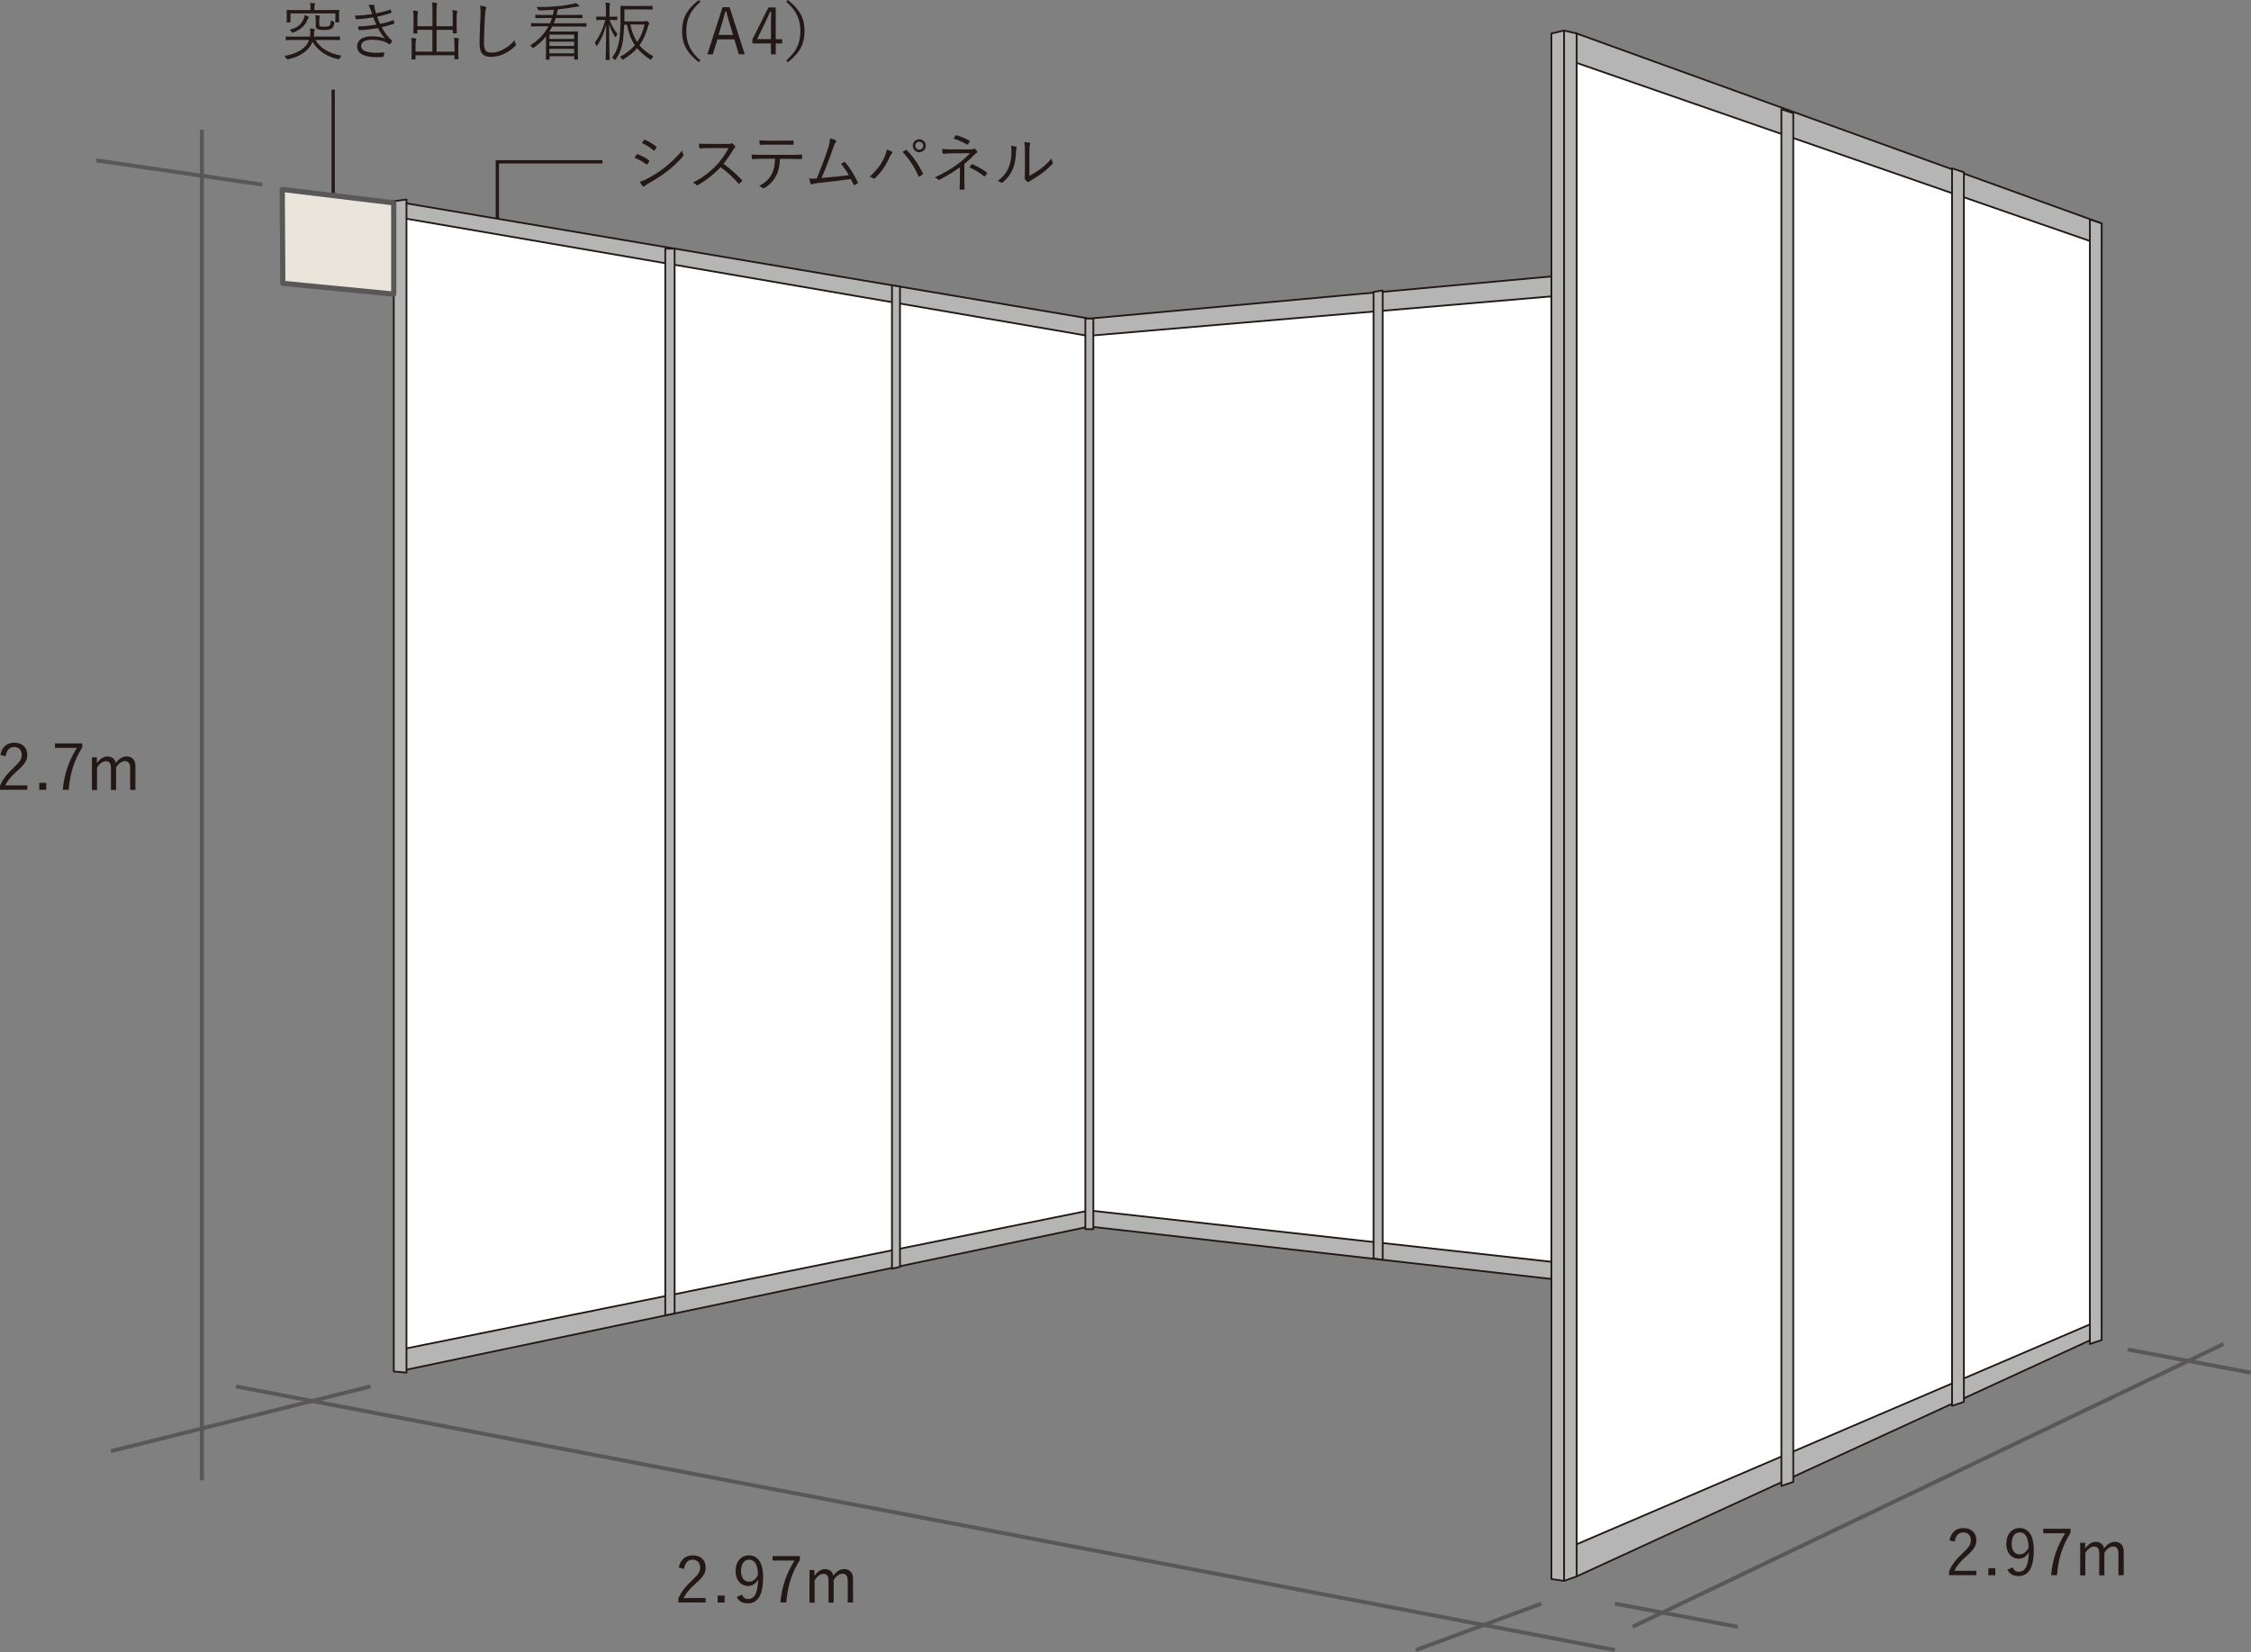 <?xml version="1.0" encoding="UTF-8"?>
<svg id="_レイヤー_2" data-name="レイヤー 2" xmlns="http://www.w3.org/2000/svg" viewBox="0 0 281.38 206.53">
  <rect x="0" y="0" width="281.38" height="206.53" fill="#808080" stroke="none"/>
  <defs>
    <style>
      .cls-1 {
        fill: #231815;
      }

      .cls-2 {
        stroke-width: .49px;
      }

      .cls-2, .cls-3, .cls-4, .cls-5 {
        fill: none;
      }

      .cls-2, .cls-4 {
        stroke: #595757;
      }

      .cls-6 {
        fill: #fff;
      }

      .cls-7 {
        fill: #b5b5b6;
      }

      .cls-3 {
        stroke-width: .41px;
      }

      .cls-3, .cls-5 {
        stroke: #231815;
      }

      .cls-8 {
        fill: #eae5da;
      }

      .cls-4 {
        stroke-width: .65px;
      }

      .cls-4, .cls-5 {
        stroke-linejoin: round;
      }

      .cls-5 {
        stroke-width: .22px;
      }
    </style>
  </defs>
  <g id="_レイヤー_1-2" data-name="レイヤー 1">
    <g>
      <g>
        <path class="cls-1" d="M39.43,5.01c.66,1.03,1.69,1.69,3.25,1.95-.08.1-.14.2-.2.32q-.07.15-.22.12c-1.5-.35-2.55-1.1-3.2-2.17-.14.37-.37.71-.67,1-.56.54-1.29.94-2.39,1.18q-.14.02-.22-.12c-.06-.1-.13-.2-.22-.3,1.14-.19,1.96-.58,2.51-1.1.26-.26.46-.56.57-.89h-1.8c-.77,0-1.02.02-1.06.02-.06,0-.06,0-.06-.06v-.34c0-.06,0-.06.06-.06.04,0,.3.02,1.06.02h1.91c.02-.1.02-.22.03-.33,0-.25,0-.48-.04-.7.17.02.35.03.49.06.1.02.13.05.13.09s-.03.09-.06.14c-.04.08-.03.2-.04.4,0,.11-.02.22-.03.34h2.14c.76,0,1.02-.02,1.06-.02.06,0,.07,0,.07.06v.34c0,.06,0,.06-.07.06-.04,0-.3-.02-1.06-.02h-1.95ZM42.38,1.94c0,.66.02.76.02.8,0,.06,0,.06-.06.06h-.36c-.06,0-.06,0-.06-.06v-1.07h-5.61v1.07c0,.06,0,.06-.06.06h-.36c-.06,0-.06,0-.06-.06,0-.05.02-.14.02-.8v-.25c0-.24-.02-.35-.02-.39,0-.06,0-.06.06-.06.05,0,.32.02,1.1.02h1.82v-.3c0-.19,0-.41-.06-.59.2,0,.37.02.53.04.06,0,.1.03.1.06,0,.06-.02.09-.04.14-.03.07-.04.2-.04.34v.31h1.95c.78,0,1.06-.02,1.1-.02.06,0,.06,0,.06.06,0,.04-.02.15-.02.35v.29ZM38.52,2.3s-.12.22-.17.33c-.23.53-.76,1.1-1.67,1.42-.15.06-.18.06-.24-.07-.05-.1-.14-.19-.23-.26,1.01-.26,1.46-.7,1.74-1.34.08-.18.12-.36.13-.5.17.06.3.1.43.18.05.02.1.06.1.1,0,.06-.03.08-.09.14ZM39.91,2.93c0,.21,0,.3.09.34.11.07.33.07.58.07.32,0,.5-.04.6-.14.11-.11.15-.28.16-.66.09.06.19.1.31.14q.14.05.13.18c-.03.38-.12.58-.29.69-.2.14-.52.2-.9.2-.57,0-.8-.04-.95-.14-.15-.1-.18-.24-.18-.55v-.56c0-.22,0-.42-.05-.61.18.02.35.03.49.06.06,0,.1.03.1.06,0,.06-.02.09-.05.14-.03.07-.04.19-.04.33v.46Z"/>
        <path class="cls-1" d="M46.31,1.16c-.07-.22-.14-.35-.26-.51.23-.04.47-.06.62-.06.08,0,.14.04.14.1,0,.03-.02.08-.02.13,0,.07.02.14.06.33.06.21.1.35.15.52.57-.12,1.13-.25,1.77-.46.05-.02.07-.02.09.03.03.1.06.21.07.29,0,.06-.02.1-.07.11-.59.18-1.15.32-1.72.45.1.29.22.59.38.9.59-.12,1.1-.26,1.59-.46.06-.02.09-.02.11.04.03.1.06.2.07.3,0,.06,0,.09-.06.11-.49.16-1.02.3-1.52.42.31.58.75,1.22,1.25,1.63.05.05.06.07.03.14-.05.11-.12.22-.19.31-.06.07-.1.08-.18.02-.16-.11-.37-.21-.57-.29-.42-.16-.9-.24-1.53-.24-.83,0-1.37.24-1.37.79,0,.62.75.84,2.02.84.29,0,.55-.02.82-.05.06,0,.07.03.06.09-.02.11-.05.26-.09.38-.02.06-.03.09-.1.1-.21.02-.4.03-.7.03-1.6,0-2.52-.43-2.52-1.35,0-.78.68-1.26,1.85-1.26.68,0,1.25.1,1.65.3-.31-.34-.61-.78-.9-1.33-.81.14-1.57.24-2.31.26-.06,0-.07,0-.1-.08-.03-.1-.06-.26-.07-.38.82-.02,1.55-.1,2.28-.24-.13-.27-.26-.58-.39-.9-.65.12-1.39.21-2.1.23-.06,0-.09,0-.1-.08-.02-.06-.05-.22-.07-.37.76,0,1.56-.1,2.14-.19-.06-.18-.12-.36-.21-.62Z"/>
        <path class="cls-1" d="M56.8,5.72c0-.5,0-.71-.06-.99.21,0,.38.02.54.05.06,0,.1.03.1.06,0,.04-.02.09-.04.14-.02.09-.05.27-.05.75v.94c0,.46.02.64.02.68,0,.06,0,.06-.06.06h-.38c-.06,0-.06,0-.06-.06v-.44h-4.87v.46c0,.06,0,.06-.06.06h-.38c-.06,0-.06,0-.06-.06,0-.04.02-.22.02-.66v-.96c0-.5,0-.72-.06-.99.2,0,.38.02.54.05.06,0,.1.03.1.07s-.02.08-.04.14c-.03.09-.06.27-.06.72v.71h2.11v-2.72h-1.88v.4c0,.06,0,.06-.06.06h-.38c-.06,0-.06,0-.06-.06,0-.04.02-.23.02-.71v-1.09c0-.5,0-.72-.06-1,.21,0,.38.02.54.05.06,0,.09.03.09.07s0,.08-.03.14c-.03.09-.05.26-.05.73v.96h1.88v-1.94c0-.53,0-.75-.06-1.02.21,0,.39.02.55.05.06,0,.1.02.1.06s-.02.08-.04.14c-.02.09-.05.26-.05.76v1.95h2.03v-1c0-.5,0-.72-.06-1,.21,0,.38.02.54.05.06,0,.1.03.1.07s-.02.09-.04.14c-.02.1-.05.27-.05.76v1.08c0,.49.02.69.02.74,0,.06,0,.06-.06.06h-.38c-.06,0-.06,0-.06-.06v-.38h-2.03v2.72h2.25v-.74Z"/>
        <path class="cls-1" d="M60.65.85c.09.02.13.06.13.12,0,.06-.03.13-.06.21-.03.1-.06.34-.1.82-.07,1.21-.12,2.3-.12,3.41,0,.9.25,1.17.94,1.17,1.02,0,2.06-.62,2.88-1.53.02.18.09.34.14.46.02.05.03.08.03.11,0,.05-.02.09-.1.15-.84.81-1.9,1.34-3.05,1.34-.9,0-1.39-.43-1.39-1.61s.07-2.44.11-3.57c.02-.5.02-.84-.06-1.21.24.02.49.06.65.11Z"/>
        <path class="cls-1" d="M73.28,3.28c0,.06,0,.06-.06.06-.04,0-.29-.02-1.05-.02h-3.15c-.1.22-.22.42-.35.62h2.44c.72,0,1.04-.02,1.08-.02.06,0,.06,0,.06.06,0,.05-.02.27-.02,1.08v.82c0,1.25.02,1.46.02,1.51,0,.06,0,.06-.06.06h-.35c-.06,0-.06,0-.06-.06v-.37h-3.09v.38c0,.06,0,.06-.06.06h-.34c-.06,0-.06,0-.06-.06,0-.04.02-.29.02-1.52v-1.33c-.42.52-.91.98-1.5,1.4-.06.04-.09.06-.12.06s-.06-.03-.11-.1c-.08-.1-.16-.17-.26-.23.99-.6,1.77-1.39,2.29-2.39h-1.06c-.75,0-1,.02-1.05.02-.06,0-.06,0-.06-.06v-.3c0-.06,0-.06.06-.06.05,0,.3.02,1.05.02h1.25c.1-.21.18-.43.25-.66h-.91c-.81,0-1.07.02-1.11.02-.06,0-.06,0-.06-.06v-.3c0-.06,0-.06.06-.06.04,0,.3.02,1.11.02h1.02c.06-.21.1-.43.14-.66-.61.05-1.22.08-1.82.09q-.14,0-.19-.14c-.04-.1-.09-.21-.16-.28.89,0,1.64-.02,2.45-.09.77-.06,1.42-.16,2.09-.3.14-.03.26-.06.38-.12.14.09.25.18.35.27.05.05.06.08.06.11,0,.05-.04.08-.12.08-.1,0-.19,0-.34.03-.75.14-1.43.24-2.22.31-.04.24-.09.47-.14.7h2.06c.81,0,1.07-.02,1.11-.02.06,0,.06,0,.06.06v.3c0,.06,0,.06-.06.06-.04,0-.3-.02-1.11-.02h-2.17c-.07.23-.15.45-.24.66h2.97c.76,0,1.01-.02,1.05-.02.06,0,.06,0,.06.06v.3ZM71.77,4.33h-3.09v.54h3.09v-.54ZM71.77,5.21h-3.09v.54h3.09v-.54ZM71.77,6.11h-3.09v.56h3.09v-.56Z"/>
        <path class="cls-1" d="M76.2,2.5c.28.76.6,1.29.99,1.75-.06.07-.14.21-.19.32-.03.06-.05.1-.06.1s-.04-.04-.08-.1c-.27-.42-.54-.96-.72-1.58,0,2.42.07,4.34.07,4.45,0,.06,0,.06-.06.06h-.38c-.06,0-.06,0-.06-.06,0-.11.06-2.02.07-4.35-.25.98-.62,1.84-1.1,2.57-.04.06-.06.09-.09.09s-.05-.03-.07-.09c-.05-.12-.12-.23-.19-.3.62-.82,1.03-1.74,1.34-2.87h-.33c-.55,0-.71.02-.75.02-.06,0-.06,0-.06-.06v-.31c0-.06,0-.07.06-.07.04,0,.2.02.75.02h.4v-.82c0-.46,0-.7-.06-.94.2,0,.31.02.5.04.06,0,.09.04.09.07,0,.06-.02.1-.04.15-.03.09-.04.22-.04.67v.83h.15c.56,0,.71-.02.76-.02.06,0,.06,0,.06.07v.31c0,.06,0,.06-.06.06-.05,0-.2-.02-.76-.02h-.14ZM80.57,2.65c.08,0,.11,0,.15-.02.03-.02.06-.02.09-.02.05,0,.1,0,.22.14.11.1.14.16.14.2s-.02.08-.06.12c-.04.03-.06.07-.11.25-.27.94-.59,1.69-1.07,2.34.45.54,1.02.99,1.74,1.37-.09.07-.16.18-.22.32-.04.09-.06.12-.1.12-.02,0-.06-.02-.12-.06-.63-.42-1.16-.86-1.59-1.39-.43.5-.98.94-1.69,1.4-.06.03-.09.06-.11.06-.03,0-.05-.03-.1-.1-.07-.11-.16-.2-.26-.26.79-.43,1.41-.92,1.88-1.47-.47-.7-.79-1.52-.98-2.56h-.36c-.02.74-.08,1.42-.16,2.03-.11.75-.37,1.54-.88,2.29-.04.06-.06.09-.09.09-.03,0-.06-.03-.11-.09-.09-.09-.18-.16-.27-.21.53-.67.78-1.41.91-2.23.1-.71.14-1.51.14-2.42,0-1.22,0-1.71,0-1.75,0-.06,0-.07.06-.07.04,0,.3.02,1.06.02h1.79c.75,0,1-.02,1.04-.02.06,0,.06,0,.06.07v.34c0,.06,0,.06-.06.06-.04,0-.29-.02-1.04-.02h-2.42v1.5h2.53ZM78.79,3.06c.18.87.46,1.58.86,2.19.45-.64.74-1.37.92-2.19h-1.78Z"/>
        <path class="cls-1" d="M87.56.23c-1.34,1.14-1.77,2.26-1.77,3.66s.43,2.52,1.77,3.66l-.2.23c-1.51-1.16-2.1-2.33-2.1-3.89s.58-2.73,2.1-3.89l.2.23Z"/>
        <path class="cls-1" d="M93.09,6.79h-.73l-.57-1.87h-2.1l-.59,1.87h-.68l1.9-5.89h.88l1.9,5.89ZM91.2,2.94c-.15-.5-.27-.95-.42-1.51h-.12c-.14.56-.26,1.01-.41,1.5l-.43,1.44h1.82l-.44-1.43Z"/>
        <path class="cls-1" d="M96.97,4.9h.81v.53h-.81v1.36h-.6v-1.36h-2.32v-.5l2.01-4h.91v3.97ZM96.37,2.87c0-.46.02-.89.03-1.41h-.14c-.19.44-.36.85-.56,1.25l-1.06,2.18h1.73v-2.03Z"/>
        <path class="cls-1" d="M98.48,0c1.51,1.16,2.09,2.33,2.09,3.89s-.58,2.73-2.09,3.89l-.2-.23c1.34-1.14,1.77-2.26,1.77-3.66s-.43-2.52-1.77-3.66l.2-.23Z"/>
      </g>
      <g>
        <path class="cls-1" d="M84.85,196c.17-1.02.84-1.55,1.74-1.55.95,0,1.62.56,1.62,1.51,0,.64-.24,1.12-1.21,1.97-.86.76-1.27,1.28-1.54,1.86h2.75v.55h-3.41v-.5c.33-.78.84-1.46,1.71-2.27.82-.77,1.01-1.1,1.01-1.62,0-.59-.38-.96-.94-.96s-.97.38-1.07,1.15l-.66-.15Z"/>
        <path class="cls-1" d="M90.58,200.35h-.87v-.87h.87v.87Z"/>
        <path class="cls-1" d="M92.75,199.36c.16.38.41.55.74.55.78,0,1.23-.64,1.28-2.44-.3.54-.74.81-1.28.81-.86,0-1.54-.72-1.54-1.84,0-1.21.69-1.99,1.65-1.99,1.08,0,1.79.84,1.79,2.73,0,2.31-.7,3.27-1.91,3.27-.67,0-1.14-.26-1.38-.79l.64-.3ZM93.64,194.99c-.63,0-1.01.55-1.01,1.45,0,.82.41,1.3.98,1.3.48,0,.85-.27,1.14-.86-.02-1.21-.39-1.89-1.1-1.89Z"/>
        <path class="cls-1" d="M99.98,195.04c-1.01,1.62-1.52,3.19-1.69,5.3h-.74c.19-2.1.78-3.64,1.76-5.24h-2.74v-.56h3.41v.5Z"/>
        <path class="cls-1" d="M101.82,197c.38-.53.8-.83,1.33-.83s.94.33,1.02.82c.36-.5.82-.82,1.36-.82.65,0,1.1.42,1.1,1.17v3.01h-.66v-2.77c0-.58-.25-.83-.67-.83-.39,0-.81.32-1.09.81v2.8h-.64v-2.77c0-.59-.24-.83-.64-.83-.38,0-.8.3-1.1.81v2.8h-.64v-4.09h.62v.74Z"/>
      </g>
      <g>
        <path class="cls-1" d="M79.55,19.34c.03-.06.07-.07.14-.06.52.19.98.43,1.41.73.08.06.07.1.04.17-.06.11-.14.25-.21.34-.05.06-.09.07-.15.02-.44-.34-.94-.61-1.47-.81.1-.15.19-.31.25-.39ZM80.79,22.4c.74-.38,1.45-.8,2.2-1.38.69-.54,1.56-1.31,2.28-2.21.03.21.07.34.15.52.04.08.02.14-.04.22-.67.78-1.37,1.39-2.11,1.96-.71.55-1.5,1.02-2.33,1.5-.18.1-.3.18-.38.27-.07.07-.15.06-.22-.02-.1-.12-.26-.34-.38-.54.28-.06.53-.15.84-.31ZM80.49,17.52c.05-.07.07-.07.14-.04.5.21.96.5,1.39.83.07.06.06.09.02.16-.06.1-.15.26-.23.34-.05.06-.08.04-.14-.02-.39-.36-.91-.68-1.43-.9.08-.11.17-.26.25-.38Z"/>
        <path class="cls-1" d="M90.94,17.99c.27,0,.36,0,.46-.06.05-.03.1-.02.16.02.11.09.23.21.33.33.05.06.03.12-.04.18-.08.06-.15.16-.23.3-.35.6-.76,1.19-1.18,1.72.82.6,1.57,1.24,2.29,2.01.07.06.07.09,0,.17-.09.1-.19.2-.29.29-.06.05-.09.05-.14-.02-.67-.77-1.43-1.45-2.21-2.03-.91.94-1.87,1.69-2.85,2.23-.09.05-.14.06-.2-.02-.1-.12-.25-.2-.42-.29,1.21-.6,2.15-1.33,2.94-2.17.52-.55,1.05-1.26,1.52-2.14h-2.41c-.45,0-.79.02-1.15.05-.07,0-.08-.02-.1-.09-.02-.11-.05-.35-.05-.51.39.03.74.03,1.24.03h2.32Z"/>
        <path class="cls-1" d="M97.49,19.85c-.04.91-.15,1.52-.48,2.13-.34.65-.8,1.14-1.42,1.5-.1.06-.18.1-.25.02-.12-.11-.28-.19-.45-.26.8-.42,1.24-.83,1.57-1.46.3-.55.4-1.14.42-1.93h-1.63c-.4,0-.82.02-1.15.05-.09,0-.1-.02-.11-.12-.02-.13-.04-.33-.05-.46.46.03.86.04,1.31.04h3.46c.55,0,.96,0,1.46-.04.07,0,.09.03.09.13v.34c0,.08-.03.1-.1.1-.46-.02-.92-.03-1.43-.03h-1.23ZM96.2,18.08c-.35,0-.75,0-1.14.03-.08,0-.1-.02-.1-.1-.02-.13-.03-.31-.04-.46.47.03.93.04,1.29.04h1.55c.42,0,.93,0,1.35-.02.07,0,.09.02.09.1,0,.1,0,.22,0,.32,0,.1-.02.11-.1.11-.43-.02-.93-.02-1.34-.02h-1.55Z"/>
        <path class="cls-1" d="M104.48,17.54c.07.05.08.14,0,.24-.1.1-.19.29-.29.58-.39,1.17-.94,2.62-1.5,3.89,1.08-.09,2.35-.2,3.41-.36-.26-.47-.59-.96-.97-1.4.13-.07.26-.16.38-.22.08-.05.11-.02.16.04.59.7,1.14,1.61,1.55,2.47.04.07.02.12-.04.16-.12.07-.24.14-.35.19-.06.03-.1.02-.14-.07-.1-.22-.22-.46-.34-.68-1.26.19-2.52.33-3.93.48-.58.06-.73.1-.82.15-.11.07-.21.08-.26-.03-.05-.11-.12-.37-.19-.66.29.02.55.02.94,0,.58-1.37,1.16-2.93,1.43-3.81.18-.59.23-.93.25-1.23.3.08.57.18.71.28Z"/>
        <path class="cls-1" d="M110.58,19.59c.17-.41.25-.64.26-.9.26.09.5.18.63.26.11.06.09.15.02.22-.09.09-.17.2-.28.46-.38.87-.93,1.77-1.81,2.63-.08.08-.18.1-.25.03-.09-.08-.25-.16-.44-.21.94-.8,1.57-1.75,1.87-2.49ZM113.18,18.76c.07-.04.1-.05.17.02.86.85,1.53,1.89,2,2.87.04.07.04.12-.03.17-.09.06-.23.18-.38.25-.07.04-.1.02-.13-.05-.49-1.11-1.13-2.13-1.98-3.01.14-.1.27-.19.35-.24ZM115.72,18.22c0,.45-.36.81-.81.81s-.81-.36-.81-.81.36-.81.81-.81.81.36.81.81ZM114.41,18.22c0,.28.22.5.5.5s.5-.22.5-.5-.22-.5-.5-.5-.5.22-.5.5Z"/>
        <path class="cls-1" d="M120.55,22.19c0,.56,0,1.06.02,1.42,0,.07-.03.1-.11.1-.12,0-.28,0-.4,0-.08,0-.11-.03-.11-.11.02-.36.04-.86.04-1.4v-1.29c-.79.58-1.6,1.07-2.53,1.55-.08.04-.14.05-.21-.02-.1-.11-.23-.19-.4-.26,1.05-.48,2.03-1.04,2.85-1.65.5-.38,1.06-.84,1.56-1.38l-2.29.02c-.4,0-.73.03-1.01.06-.08,0-.11-.02-.13-.09-.02-.14-.06-.32-.07-.52.35.04.74.06,1.24.06h2.07c.43,0,.53-.02.62-.08.07-.04.13-.04.19.02.09.08.2.21.26.3.06.1.03.16-.07.21-.06.03-.12.07-.21.15-.42.43-.86.86-1.31,1.22v1.7ZM119.42,16.96c.05-.06.08-.07.16-.05.51.15,1.2.45,1.58.66.07.04.08.08.04.14-.05.1-.12.2-.19.3-.04.08-.08.1-.15.04-.4-.24-1.04-.52-1.66-.72.08-.14.18-.3.22-.38ZM121.43,20.56c.04-.06.06-.06.12-.03.63.27,1.26.62,1.78,1.01.06.05.08.07.04.14-.07.11-.15.24-.24.34-.06.06-.07.06-.15,0-.47-.4-1.1-.78-1.8-1.1.1-.14.19-.28.25-.36Z"/>
        <path class="cls-1" d="M127.01,18.36c.09.03.1.1.06.2-.05.11-.07.3-.08.62-.03.91-.2,1.6-.5,2.19-.29.6-.67,1.02-1.14,1.42-.09.08-.16.09-.22.03-.12-.1-.26-.15-.42-.2.54-.39,1-.86,1.29-1.49.26-.56.43-1.21.43-2.07,0-.35,0-.56-.07-.83.28.02.53.07.66.12ZM128.67,21.99c.53-.28.94-.54,1.36-.85.46-.33.94-.77,1.42-1.33.02.18.06.35.14.5.03.07.04.12-.05.21-.4.41-.83.8-1.26,1.12-.43.31-.88.61-1.38.9-.15.09-.2.11-.26.18-.07.06-.15.06-.22,0-.11-.09-.23-.2-.31-.31-.05-.07-.03-.13-.02-.2.02-.1.03-.25.03-.79v-2.27c0-.77-.02-1.14-.08-1.4.22.02.52.06.66.1.12.04.1.12.05.23-.05.11-.07.41-.07,1.06v2.85Z"/>
      </g>
      <line class="cls-3" x1="41.65" y1="11.2" x2="41.65" y2="32.55"/>
      <polyline class="cls-3" points="62.17 32.55 62.17 20.23 75.31 20.23"/>
      <g>
        <path class="cls-1" d="M243.69,192.59c.17-1.02.84-1.55,1.74-1.55.95,0,1.62.56,1.62,1.51,0,.64-.24,1.12-1.21,1.97-.86.76-1.27,1.28-1.54,1.86h2.75v.55h-3.41v-.5c.33-.78.84-1.46,1.71-2.27.82-.77,1.01-1.1,1.01-1.62,0-.59-.38-.96-.94-.96s-.97.38-1.07,1.15l-.66-.15Z"/>
        <path class="cls-1" d="M249.42,196.93h-.87v-.87h.87v.87Z"/>
        <path class="cls-1" d="M251.59,195.95c.16.38.41.55.74.55.78,0,1.23-.64,1.28-2.44-.3.54-.74.81-1.28.81-.86,0-1.54-.72-1.54-1.84,0-1.21.69-1.99,1.65-1.99,1.08,0,1.79.84,1.79,2.73,0,2.31-.7,3.27-1.91,3.27-.67,0-1.14-.26-1.38-.79l.64-.29ZM252.47,191.58c-.63,0-1.01.55-1.01,1.45,0,.82.41,1.3.98,1.3.48,0,.85-.27,1.14-.86-.02-1.21-.39-1.89-1.1-1.89Z"/>
        <path class="cls-1" d="M258.82,191.63c-1.01,1.62-1.52,3.19-1.69,5.3h-.74c.19-2.09.78-3.64,1.76-5.24h-2.74v-.56h3.41v.5Z"/>
        <path class="cls-1" d="M260.66,193.59c.38-.53.8-.83,1.33-.83s.94.33,1.02.82c.36-.5.82-.82,1.36-.82.65,0,1.1.42,1.1,1.17v3.01h-.66v-2.77c0-.58-.25-.83-.67-.83-.39,0-.81.32-1.09.81v2.8h-.64v-2.77c0-.59-.24-.83-.64-.83-.38,0-.8.3-1.1.81v2.8h-.64v-4.09h.62v.74Z"/>
      </g>
      <polygon class="cls-6" points="49.22 25.16 49.22 171.46 50.81 171.61 50.81 171.24 136.17 153.34 193.93 159.9 193.93 197.41 195.51 197.64 197.09 197.08 261.24 167.57 261.24 168.03 262.72 167.53 262.71 27.93 197.09 4.19 195.51 3.82 193.93 4.19 193.93 34.56 136.17 39.83 50.81 25.43 50.81 24.94 49.22 25.16"/>
      <polygon class="cls-7" points="49.22 25.16 136.17 39.83 194.67 34.49 194.67 36.99 136 41.99 50.02 27.21 49.22 25.16"/>
      <polygon class="cls-5" points="49.22 25.16 136.17 39.83 194.67 34.49 194.67 36.99 136 41.99 50.02 27.21 49.22 25.16"/>
      <polygon class="cls-7" points="194.67 157.83 136.17 151.33 50.33 168.67 50.33 171.34 136.17 153.34 194.84 160 194.67 157.83"/>
      <polygon class="cls-5" points="194.67 157.83 136.17 151.33 50.33 168.67 50.33 171.34 136.17 153.34 194.84 160 194.67 157.83"/>
      <polygon class="cls-7" points="83.16 31.09 83.16 164.45 84.33 164.21 84.33 31.09 83.16 31.09"/>
      <polygon class="cls-5" points="83.16 31.09 83.16 164.45 84.33 164.21 84.33 31.09 83.16 31.09"/>
      <polygon class="cls-7" points="196.51 193.31 261.98 165.26 261.98 167.23 197.09 197.08 196.51 193.31"/>
      <polygon class="cls-5" points="196.51 193.31 261.98 165.26 261.98 167.23 197.09 197.08 196.51 193.31"/>
      <polygon class="cls-7" points="197.09 4.19 262.71 27.93 262.71 30.64 196.76 7.75 197.09 4.19"/>
      <polygon class="cls-5" points="197.09 4.19 262.71 27.93 262.71 30.64 196.76 7.75 197.09 4.19"/>
      <polygon class="cls-7" points="50.81 171.61 49.22 171.46 49.22 25.16 50.81 24.94 50.81 171.61"/>
      <polygon class="cls-5" points="50.81 171.61 49.22 171.46 49.22 25.16 50.81 24.94 50.81 171.61"/>
      <polygon class="cls-7" points="197.09 197.08 195.51 197.64 195.51 3.82 197.09 4.18 197.09 197.08"/>
      <polygon class="cls-5" points="197.09 197.08 195.51 197.64 195.51 3.82 197.09 4.18 197.09 197.08"/>
      <polygon class="cls-7" points="193.93 197.41 195.51 197.64 195.51 3.82 193.93 4.19 193.93 197.41"/>
      <polygon class="cls-5" points="193.93 197.41 195.51 197.64 195.51 3.82 193.93 4.19 193.93 197.41"/>
      <polygon class="cls-7" points="222.68 13.66 224.16 14.15 224.16 185.27 222.68 185.77 222.68 13.66"/>
      <polygon class="cls-5" points="222.68 13.66 224.16 14.15 224.16 185.27 222.68 185.77 222.68 13.66"/>
      <polygon class="cls-7" points="244.01 21.04 245.49 21.54 245.49 175.27 244.01 175.76 244.01 21.04"/>
      <polygon class="cls-5" points="244.01 21.04 245.49 21.54 245.49 175.27 244.01 175.76 244.01 21.04"/>
      <polygon class="cls-7" points="261.24 27.44 262.71 27.93 262.71 167.53 261.24 168.03 261.24 27.44"/>
      <polygon class="cls-5" points="261.24 27.44 262.71 27.93 262.71 167.53 261.24 168.03 261.24 27.44"/>
      <polygon class="cls-7" points="111.5 158.61 112.5 158.38 112.5 35.83 111.5 35.66 111.5 158.61"/>
      <polygon class="cls-5" points="111.5 35.66 111.5 158.61 112.5 158.38 112.5 35.83 111.5 35.66"/>
      <rect class="cls-7" x="135.67" y="39.83" width="1" height="113.84"/>
      <rect class="cls-5" x="135.67" y="39.83" width="1" height="113.84"/>
      <polygon class="cls-7" points="171.7 36.49 171.7 157.33 172.84 157.5 172.84 36.33 171.7 36.49"/>
      <polygon class="cls-5" points="171.7 36.49 172.84 36.32 172.84 157.5 171.7 157.33 171.7 36.49"/>
      <polygon class="cls-8" points="49.22 36.77 35.11 35.4 35.28 23.68 49.22 25.36 49.22 36.77"/>
      <polygon class="cls-4" points="49.22 36.77 35.35 35.42 35.28 23.68 49.22 25.36 49.22 36.77"/>
      <line class="cls-2" x1="29.49" y1="173.33" x2="201.87" y2="206.29"/>
      <line class="cls-2" x1="192.66" y1="200.49" x2="177" y2="206.29"/>
      <line class="cls-2" x1="46.31" y1="173.33" x2="13.87" y2="181.42"/>
      <line class="cls-2" x1="201.87" y1="200.49" x2="217.23" y2="203.39"/>
      <line class="cls-2" x1="265.97" y1="168.71" x2="281.34" y2="171.61"/>
      <line class="cls-2" x1="204.06" y1="203.39" x2="277.95" y2="168.03"/>
      <line class="cls-2" x1="25.24" y1="16.21" x2="25.24" y2="185.07"/>
      <line class="cls-2" x1="12.04" y1="20.05" x2="32.79" y2="23.08"/>
      <g>
        <path class="cls-1" d="M.05,94.4c.17-1.02.84-1.55,1.74-1.55.95,0,1.62.56,1.62,1.51,0,.64-.24,1.12-1.21,1.97-.86.76-1.27,1.28-1.54,1.86h2.75v.55H0v-.5c.33-.78.84-1.46,1.71-2.27.82-.77,1.01-1.1,1.01-1.62,0-.59-.38-.96-.94-.96s-.97.38-1.07,1.15l-.66-.15Z"/>
        <path class="cls-1" d="M5.78,98.74h-.87v-.87h.87v.87Z"/>
        <path class="cls-1" d="M10.28,93.44c-1.01,1.62-1.52,3.19-1.69,5.3h-.74c.19-2.09.78-3.64,1.76-5.24h-2.74v-.56h3.41v.5Z"/>
        <path class="cls-1" d="M12.12,95.4c.38-.53.8-.83,1.33-.83s.94.33,1.02.82c.36-.5.82-.82,1.36-.82.65,0,1.1.42,1.1,1.17v3.01h-.66v-2.77c0-.58-.25-.83-.67-.83-.39,0-.81.32-1.09.81v2.8h-.64v-2.77c0-.59-.24-.83-.64-.83-.38,0-.8.3-1.1.81v2.8h-.64v-4.09h.62v.74Z"/>
      </g>
    </g>
  </g>
</svg>